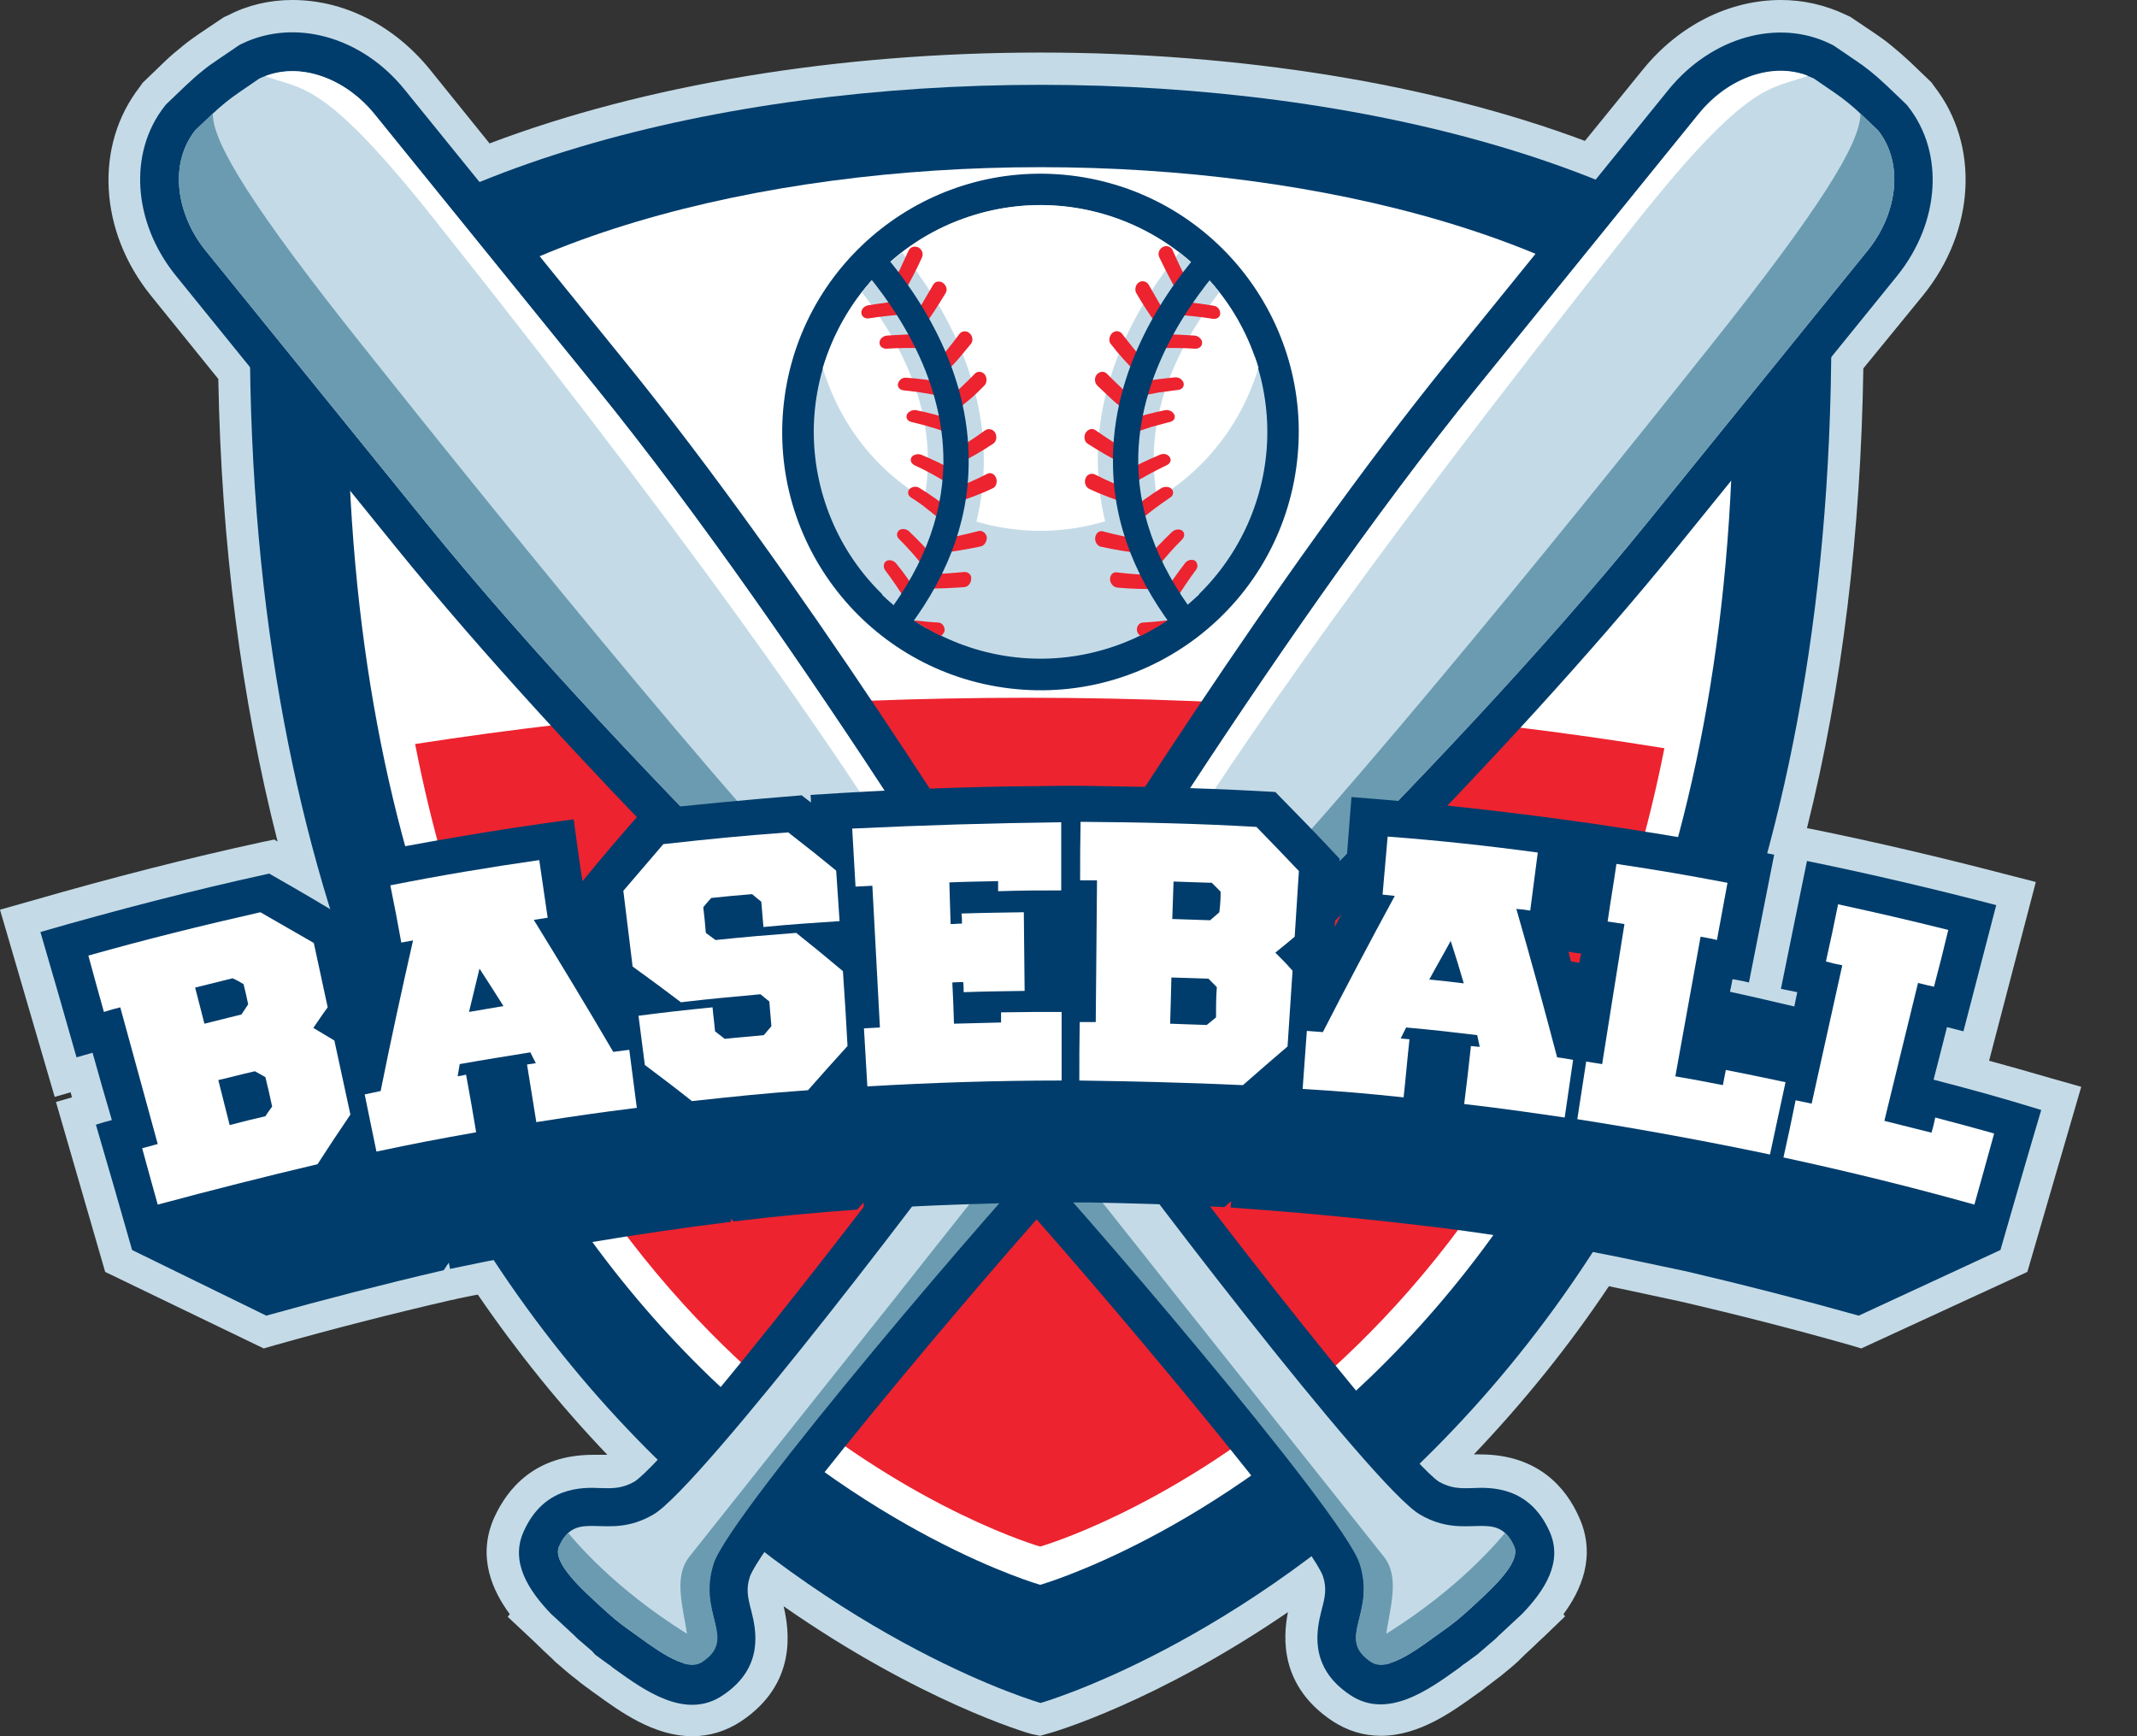 <svg width="32" height="26" viewBox="0 0 32 26" fill="none" xmlns="http://www.w3.org/2000/svg">
<rect x="0" y="0" width="32" height="26" fill="#333333" stroke="none"/>
<g id="logo">
<path id="Vector" d="M15.45 25.968C15.374 25.95 13.775 25.477 11.734 24.054C11.816 24.4 11.948 25.213 11.092 25.78C10.871 25.924 10.626 26 10.367 26C9.794 26 9.29 25.635 8.925 25.37L8.862 25.326L8.83 25.301C8.812 25.288 8.73 25.232 8.616 25.137L8.566 25.099C8.427 24.986 8.333 24.898 8.314 24.885L8.27 24.841C8.188 24.765 8.094 24.677 7.999 24.583L7.602 24.211L7.634 24.173C7.382 23.833 7.136 23.317 7.401 22.725C7.596 22.297 8.005 21.786 8.881 21.786C8.925 21.786 8.969 21.786 9 21.786C9.032 21.786 9.063 21.786 9.095 21.786C8.39 21.049 7.741 20.243 7.155 19.387C7.048 19.405 6.941 19.431 6.84 19.45L6.796 19.462L6.758 19.468C5.883 19.67 4.995 19.897 4.125 20.142L3.949 20.193L1.575 19.047L0.838 16.502L1.077 16.433L1.058 16.357L0.819 16.426L0 13.623L0.466 13.491C1.688 13.139 2.822 12.849 3.924 12.61L4.107 12.572L4.157 12.603C3.615 10.474 3.313 8.15 3.269 5.675L2.261 4.428C1.48 3.464 1.411 2.179 2.091 1.304L2.135 1.241L2.456 0.932C2.545 0.844 2.645 0.762 2.746 0.68C2.822 0.617 2.904 0.561 2.985 0.504L3.351 0.258L3.42 0.227C3.71 0.076 4.037 0 4.377 0C5.152 0 5.895 0.378 6.431 1.033L7.331 2.148C9.637 1.272 12.546 0.787 15.576 0.787C18.561 0.787 21.446 1.253 23.733 2.11L24.608 1.033C25.143 0.378 25.893 0 26.668 0C27.008 0 27.335 0.076 27.638 0.22L27.707 0.252L28.072 0.498C28.154 0.554 28.236 0.611 28.311 0.674C28.412 0.756 28.507 0.838 28.601 0.926L28.922 1.234L28.967 1.297C29.647 2.173 29.578 3.458 28.797 4.422L27.902 5.517C27.864 7.974 27.587 10.285 27.058 12.402L27.127 12.414L27.159 12.421C28.116 12.616 29.074 12.842 30.018 13.088L30.485 13.208L29.785 15.885C30.062 15.96 30.333 16.036 30.699 16.143L31.165 16.275L30.358 19.047L27.871 20.193L27.701 20.142C26.857 19.903 26 19.683 25.15 19.487C24.86 19.424 24.715 19.393 24.419 19.33C24.312 19.305 24.199 19.286 24.092 19.261C23.487 20.168 22.807 21.005 22.07 21.78C22.101 21.78 22.133 21.78 22.164 21.78C23.04 21.78 23.455 22.29 23.644 22.718C23.915 23.311 23.663 23.833 23.411 24.173L23.436 24.205L23.115 24.514L23.046 24.577C22.952 24.671 22.851 24.759 22.769 24.841L22.731 24.879C22.706 24.904 22.611 24.986 22.479 25.093L22.429 25.131C22.309 25.225 22.227 25.282 22.215 25.295L22.183 25.32L22.12 25.364C21.755 25.628 21.251 25.994 20.678 25.994C20.42 25.994 20.174 25.918 19.953 25.773C19.166 25.25 19.21 24.526 19.286 24.142C17.314 25.49 15.784 25.937 15.708 25.956L15.576 25.994L15.45 25.968Z" fill="#C4DBE7"/>
<path id="Vector_2" d="M3.741 4.988C3.741 22.133 15.582 25.502 15.582 25.502C15.582 25.502 27.423 22.139 27.423 4.988C23.002 0.031 8.163 0.031 3.741 4.988Z" fill="#003D6C"/>
<path id="Vector_3" d="M5.203 5.763C5.203 20.785 15.576 23.733 15.576 23.733C15.576 23.733 25.956 20.785 25.956 5.763C22.082 1.417 9.082 1.417 5.203 5.763Z" fill="white"/>
<path id="Vector_4" d="M15.381 10.449C12.175 10.449 9.095 10.695 6.216 11.142C8.15 21.049 15.576 23.16 15.576 23.16C15.576 23.16 22.97 21.056 24.923 11.205C21.944 10.72 18.732 10.449 15.381 10.449Z" fill="#ED232F"/>
<g id="Group">
<path id="Vector_5" d="M22.177 24.728C22.303 24.621 22.391 24.545 22.397 24.539L22.441 24.495C22.529 24.413 22.618 24.331 22.712 24.243L22.788 24.173C23.128 23.821 23.411 23.392 23.203 22.933C22.901 22.259 22.328 22.271 22.051 22.284C21.862 22.29 21.73 22.29 21.547 22.189C20.955 21.793 17.258 17.006 16.565 15.967C16.445 15.79 16.225 15.431 15.941 14.978C14.644 12.912 11.954 8.61 9.366 5.423L6.059 1.342C5.417 0.548 4.415 0.271 3.622 0.655L3.584 0.674L3.25 0.901C3.174 0.951 3.105 1.001 3.036 1.058C2.948 1.127 2.866 1.203 2.784 1.279L2.488 1.562L2.463 1.593C1.921 2.286 1.99 3.326 2.626 4.119L5.933 8.201C8.522 11.394 12.169 14.915 13.926 16.609C14.31 16.981 14.612 17.277 14.764 17.428C15.639 18.322 19.55 22.926 19.809 23.6C19.872 23.789 19.84 23.922 19.79 24.11C19.72 24.388 19.582 24.961 20.218 25.383C20.772 25.754 21.39 25.307 21.837 24.986C21.862 24.967 21.881 24.954 21.9 24.936L21.938 24.91C21.944 24.904 22.019 24.854 22.126 24.772L22.177 24.728Z" fill="#003D6C"/>
<path id="Vector_6" d="M6.387 7.836L3.08 3.754C2.658 3.238 2.513 2.476 2.922 1.953L3.187 1.701C3.307 1.587 3.439 1.48 3.577 1.386L3.88 1.178C4.478 0.888 5.19 1.191 5.606 1.707L8.912 5.789C12.074 9.687 15.437 15.324 16.08 16.288C16.722 17.252 20.558 22.278 21.264 22.681C21.963 23.09 22.41 22.568 22.674 23.16C22.781 23.405 22.315 23.815 22 24.104C22 24.104 21.925 24.174 21.811 24.268C21.692 24.363 21.61 24.419 21.61 24.419C21.264 24.665 20.791 25.049 20.539 24.885C19.997 24.526 20.615 24.174 20.363 23.405C20.111 22.637 15.992 17.837 15.179 17.012C14.367 16.187 9.548 11.734 6.387 7.836Z" fill="#C4DBE7"/>
<path id="Vector_7" d="M22.536 22.958C22.586 23.002 22.637 23.065 22.674 23.16C22.781 23.405 22.315 23.815 22 24.104C22 24.104 21.925 24.174 21.811 24.268C21.692 24.363 21.61 24.419 21.61 24.419C21.264 24.665 20.791 25.049 20.539 24.885C20.445 24.822 20.388 24.766 20.357 24.703C21.547 24.041 22.233 23.317 22.536 22.958Z" fill="#6B9BB1"/>
<path id="Vector_8" d="M6.387 7.835L3.08 3.754C2.658 3.238 2.513 2.475 2.922 1.953L3.187 1.701C3.181 2.142 3.81 3.143 5.429 5.177C7.697 8.031 11.551 12.78 13.233 14.361C14.915 15.941 16.288 17.73 17.591 19.374C18.902 21.018 20.325 22.813 20.722 23.311C21.087 23.77 20.564 24.577 20.816 24.91C20.709 24.942 20.615 24.942 20.533 24.892C19.991 24.533 20.608 24.18 20.357 23.411C20.105 22.643 15.985 17.844 15.173 17.018C14.367 16.187 9.548 11.734 6.387 7.835Z" fill="#6B9BB1"/>
<path id="Vector_9" d="M17.138 17.743C17.138 17.743 14.984 15.223 13.913 13.479C12.836 11.734 11.003 8.944 6.531 3.319C4.831 1.171 4.529 1.354 3.974 1.14C4.554 0.92 5.209 1.216 5.606 1.707L8.912 5.788C12.074 9.687 15.438 15.324 16.08 16.288C16.25 16.546 16.64 17.081 17.138 17.743Z" fill="white"/>
</g>
<g id="Group_2">
<path id="Vector_10" d="M8.868 24.728C8.742 24.621 8.654 24.545 8.648 24.539L8.604 24.495C8.516 24.413 8.427 24.331 8.333 24.243L8.257 24.174C7.917 23.821 7.634 23.392 7.842 22.933C8.144 22.259 8.717 22.271 8.994 22.284C9.183 22.29 9.315 22.29 9.498 22.189C10.097 21.799 13.794 17.018 14.486 15.973C14.606 15.797 14.827 15.438 15.11 14.984C16.401 12.918 19.097 8.616 21.679 5.423L24.986 1.342C25.628 0.554 26.63 0.271 27.417 0.661L27.455 0.68L27.789 0.907C27.864 0.957 27.934 1.008 28.003 1.064C28.091 1.134 28.173 1.209 28.255 1.285L28.551 1.568L28.576 1.6C29.118 2.293 29.049 3.332 28.412 4.126L25.106 8.207C22.517 11.4 18.87 14.921 17.113 16.615C16.729 16.987 16.426 17.283 16.275 17.434C15.4 18.328 11.489 22.933 11.23 23.607C11.167 23.796 11.199 23.928 11.249 24.117C11.318 24.394 11.457 24.967 10.821 25.389C10.267 25.761 9.649 25.314 9.202 24.992C9.177 24.973 9.158 24.961 9.139 24.942L9.101 24.917C9.095 24.91 9.019 24.86 8.912 24.778L8.868 24.728Z" fill="#003D6C"/>
<path id="Vector_11" d="M24.659 7.836L27.965 3.754C28.387 3.238 28.532 2.476 28.123 1.953L27.858 1.701C27.738 1.587 27.606 1.48 27.468 1.386L27.165 1.178C26.567 0.888 25.855 1.191 25.44 1.707L22.133 5.789C18.971 9.687 15.608 15.324 14.965 16.288C14.323 17.252 10.487 22.278 9.782 22.681C9.082 23.09 8.635 22.568 8.371 23.16C8.264 23.405 8.73 23.815 9.045 24.104C9.045 24.104 9.12 24.174 9.234 24.268C9.353 24.363 9.435 24.419 9.435 24.419C9.782 24.665 10.254 25.049 10.506 24.885C11.048 24.526 10.43 24.174 10.682 23.405C10.934 22.637 15.053 17.837 15.866 17.012C16.678 16.187 21.497 11.734 24.659 7.836Z" fill="#C4DBE7"/>
<path id="Vector_12" d="M8.509 22.958C8.459 23.002 8.409 23.065 8.371 23.16C8.264 23.405 8.73 23.815 9.045 24.104C9.045 24.104 9.12 24.174 9.234 24.268C9.353 24.363 9.435 24.419 9.435 24.419C9.782 24.665 10.254 25.049 10.506 24.885C10.6 24.822 10.657 24.766 10.689 24.703C9.498 24.041 8.812 23.317 8.509 22.958Z" fill="#6B9BB1"/>
<path id="Vector_13" d="M24.659 7.835L27.965 3.754C28.387 3.238 28.532 2.475 28.123 1.953L27.858 1.701C27.864 2.142 27.235 3.143 25.616 5.177C23.349 8.031 19.494 12.78 17.812 14.361C16.13 15.935 14.757 17.73 13.454 19.374C12.143 21.018 10.72 22.813 10.323 23.311C9.958 23.77 10.481 24.577 10.229 24.91C10.336 24.942 10.43 24.942 10.512 24.892C11.054 24.533 10.437 24.18 10.689 23.411C10.941 22.643 15.06 17.844 15.872 17.018C16.678 16.187 21.497 11.734 24.659 7.835Z" fill="#6B9BB1"/>
<path id="Vector_14" d="M13.901 17.743C13.901 17.743 16.055 15.223 17.126 13.479C18.203 11.734 20.035 8.944 24.507 3.319C26.214 1.171 26.517 1.348 27.071 1.134C26.491 0.913 25.836 1.209 25.44 1.7L22.133 5.782C18.971 9.681 15.608 15.318 14.965 16.281C14.795 16.546 14.405 17.081 13.901 17.743Z" fill="white"/>
</g>
<g id="Group_3">
<path id="Vector_15" d="M19.421 6.923C19.672 4.802 18.156 2.879 16.035 2.628C13.914 2.378 11.991 3.894 11.74 6.015C11.489 8.136 13.005 10.059 15.126 10.31C17.247 10.561 19.17 9.045 19.421 6.923Z" fill="#003D6C"/>
<path id="Vector_16" d="M16.649 9.691C18.429 9.101 19.394 7.18 18.804 5.4C18.214 3.62 16.293 2.656 14.513 3.246C12.734 3.836 11.769 5.756 12.359 7.536C12.949 9.316 14.87 10.28 16.649 9.691Z" fill="#C4DBE7"/>
<path id="Vector_17" d="M14.436 3.269C13.372 3.647 12.622 4.504 12.32 5.511C12.339 5.574 12.358 5.637 12.383 5.694C13.013 7.464 14.959 8.384 16.729 7.747C17.793 7.369 18.543 6.513 18.845 5.505C18.826 5.442 18.807 5.379 18.782 5.322C18.146 3.559 16.206 2.639 14.436 3.269Z" fill="white"/>
<path id="Vector_18" d="M18.259 4.377C18.083 4.151 17.881 3.955 17.661 3.779C17.044 4.541 16.42 5.637 16.439 6.941C16.452 7.791 16.735 8.616 17.289 9.404C17.535 9.259 17.755 9.089 17.957 8.9C17.51 8.264 17.283 7.602 17.277 6.935C17.258 5.921 17.749 5.032 18.259 4.377ZM12.906 4.377C13.416 5.032 13.907 5.921 13.894 6.935C13.888 7.602 13.655 8.264 13.208 8.906C13.409 9.101 13.636 9.271 13.876 9.41C14.43 8.623 14.72 7.797 14.732 6.947C14.745 5.643 14.127 4.547 13.51 3.785C13.277 3.955 13.076 4.157 12.906 4.377Z" fill="#C4DBE7"/>
<path id="Vector_19" d="M14.644 7.955C14.442 8.006 14.26 8.05 14.058 8.075L14.09 8.283C14.285 8.258 14.486 8.226 14.688 8.182C14.745 8.169 14.783 8.1 14.776 8.037C14.757 7.974 14.701 7.936 14.644 7.955ZM13.579 6.211C13.561 6.261 13.592 6.305 13.643 6.318C13.737 6.343 13.832 6.362 13.926 6.393C14.02 6.418 14.109 6.45 14.203 6.488C14.228 6.425 14.26 6.355 14.279 6.292C14.09 6.229 13.901 6.179 13.712 6.141C13.655 6.135 13.598 6.167 13.579 6.211ZM13.466 8.075C13.605 8.214 13.731 8.358 13.85 8.51C13.907 8.465 13.964 8.428 14.02 8.384C13.888 8.232 13.75 8.088 13.611 7.955C13.567 7.917 13.504 7.911 13.46 7.943C13.422 7.98 13.422 8.037 13.466 8.075ZM13.567 5.656C13.51 5.65 13.46 5.694 13.447 5.745C13.435 5.795 13.472 5.839 13.529 5.845C13.624 5.858 13.724 5.864 13.819 5.883C13.913 5.896 14.008 5.915 14.109 5.94C14.121 5.87 14.146 5.801 14.153 5.732C13.951 5.694 13.756 5.669 13.567 5.656ZM14.436 8.566C14.228 8.585 14.033 8.598 13.832 8.604C13.832 8.673 13.838 8.749 13.838 8.812C14.039 8.818 14.235 8.806 14.436 8.793C14.499 8.787 14.543 8.73 14.543 8.667C14.55 8.604 14.493 8.56 14.436 8.566ZM13.832 4.894C13.945 4.73 14.058 4.56 14.159 4.39C14.191 4.34 14.172 4.271 14.115 4.233C14.065 4.201 13.995 4.214 13.97 4.271C13.869 4.447 13.768 4.617 13.661 4.781L13.832 4.894ZM13.579 4.497C13.384 4.516 13.183 4.542 12.994 4.573C12.937 4.586 12.893 4.636 12.899 4.686C12.899 4.737 12.95 4.775 13.006 4.768C13.202 4.737 13.391 4.718 13.592 4.705L13.579 4.497ZM13.85 5.215L13.863 5.008C13.668 5.001 13.466 5.014 13.277 5.026C13.22 5.033 13.17 5.077 13.17 5.134C13.17 5.184 13.214 5.222 13.271 5.222C13.46 5.209 13.655 5.209 13.85 5.215ZM13.416 8.434C13.378 8.39 13.315 8.377 13.271 8.402C13.233 8.428 13.22 8.484 13.252 8.535C13.365 8.686 13.479 8.85 13.579 9.02L13.756 8.913C13.649 8.743 13.542 8.585 13.416 8.434ZM13.806 3.855C13.832 3.798 13.806 3.735 13.75 3.704C13.693 3.679 13.63 3.698 13.605 3.754C13.523 3.937 13.435 4.12 13.347 4.296C13.409 4.327 13.472 4.359 13.529 4.397C13.63 4.214 13.724 4.038 13.806 3.855ZM14.046 9.322C13.926 9.316 13.806 9.303 13.687 9.291C13.813 9.379 13.951 9.454 14.09 9.524C14.115 9.505 14.14 9.473 14.146 9.442C14.146 9.372 14.102 9.322 14.046 9.322ZM14.247 7.647C14.09 7.521 13.932 7.407 13.768 7.307C13.718 7.275 13.655 7.288 13.617 7.325C13.586 7.363 13.592 7.42 13.643 7.451C13.724 7.502 13.806 7.558 13.882 7.621C13.957 7.678 14.033 7.741 14.109 7.804C14.153 7.754 14.209 7.703 14.247 7.647ZM14.915 7.155C14.89 7.092 14.827 7.067 14.776 7.099C14.594 7.193 14.411 7.269 14.228 7.338L14.297 7.533C14.486 7.47 14.682 7.401 14.864 7.313C14.915 7.294 14.94 7.218 14.915 7.155ZM14.134 5.606C14.203 5.537 14.272 5.461 14.342 5.386C14.405 5.31 14.468 5.234 14.537 5.152C14.575 5.108 14.568 5.033 14.518 4.989C14.468 4.945 14.398 4.957 14.367 5.001C14.247 5.165 14.115 5.323 13.983 5.467C14.039 5.511 14.083 5.556 14.134 5.606ZM14.285 6.173C14.361 6.11 14.442 6.047 14.518 5.984C14.594 5.921 14.663 5.852 14.738 5.776C14.783 5.732 14.783 5.656 14.745 5.606C14.701 5.556 14.631 5.556 14.594 5.6C14.455 5.745 14.304 5.883 14.153 6.009C14.197 6.066 14.241 6.116 14.285 6.173ZM13.794 6.809C13.743 6.79 13.674 6.809 13.649 6.847C13.624 6.891 13.643 6.941 13.693 6.966C13.869 7.048 14.033 7.136 14.203 7.244L14.316 7.067C14.153 6.966 13.97 6.885 13.794 6.809ZM14.247 6.765L14.348 6.948C14.524 6.859 14.701 6.759 14.871 6.645C14.921 6.614 14.934 6.538 14.902 6.481C14.871 6.425 14.801 6.412 14.751 6.444C14.587 6.563 14.43 6.67 14.247 6.765Z" fill="#ED232F"/>
<path id="Vector_20" d="M16.401 8.043C16.389 8.106 16.426 8.176 16.489 8.188C16.691 8.232 16.892 8.264 17.088 8.289L17.119 8.081C16.918 8.056 16.729 8.012 16.533 7.962C16.471 7.936 16.414 7.974 16.401 8.043ZM17.453 6.141C17.264 6.179 17.075 6.229 16.886 6.292C16.905 6.362 16.936 6.425 16.962 6.488C17.056 6.456 17.144 6.425 17.239 6.393C17.333 6.368 17.428 6.343 17.522 6.318C17.579 6.305 17.604 6.255 17.585 6.211C17.566 6.166 17.51 6.135 17.453 6.141ZM17.705 7.949C17.667 7.917 17.598 7.924 17.554 7.962C17.415 8.094 17.277 8.239 17.144 8.39C17.201 8.434 17.258 8.478 17.314 8.516C17.44 8.358 17.56 8.22 17.699 8.081C17.743 8.037 17.743 7.98 17.705 7.949ZM17.018 5.726C17.031 5.795 17.05 5.864 17.062 5.933C17.157 5.915 17.258 5.896 17.352 5.877C17.447 5.864 17.547 5.852 17.642 5.839C17.699 5.833 17.736 5.789 17.724 5.738C17.711 5.688 17.661 5.65 17.604 5.65C17.409 5.669 17.214 5.694 17.018 5.726ZM16.622 8.673C16.622 8.736 16.672 8.793 16.729 8.799C16.936 8.818 17.125 8.824 17.327 8.818C17.321 8.749 17.327 8.68 17.333 8.61C17.138 8.61 16.936 8.598 16.729 8.572C16.672 8.56 16.622 8.604 16.622 8.673ZM17.51 4.775C17.396 4.611 17.302 4.441 17.201 4.264C17.17 4.214 17.107 4.195 17.056 4.227C17.006 4.258 16.987 4.334 17.012 4.384C17.113 4.56 17.226 4.73 17.34 4.888L17.51 4.775ZM17.579 4.712C17.78 4.724 17.97 4.743 18.165 4.775C18.221 4.781 18.272 4.749 18.272 4.693C18.272 4.642 18.234 4.586 18.177 4.579C17.988 4.548 17.793 4.523 17.592 4.504L17.579 4.712ZM17.9 5.222C17.957 5.222 18.001 5.184 18.001 5.134C18.001 5.083 17.951 5.033 17.894 5.026C17.705 5.014 17.503 5.001 17.308 5.008L17.321 5.215C17.516 5.209 17.711 5.209 17.9 5.222ZM17.409 8.906L17.585 9.013C17.692 8.843 17.799 8.68 17.913 8.528C17.944 8.484 17.932 8.428 17.894 8.396C17.85 8.371 17.787 8.384 17.749 8.428C17.629 8.585 17.516 8.743 17.409 8.906ZM17.636 4.39C17.699 4.359 17.762 4.321 17.818 4.29C17.73 4.113 17.642 3.937 17.56 3.748C17.535 3.691 17.472 3.672 17.415 3.697C17.358 3.729 17.333 3.792 17.358 3.849C17.447 4.038 17.541 4.214 17.636 4.39ZM17.025 9.442C17.031 9.479 17.05 9.505 17.081 9.524C17.22 9.454 17.352 9.379 17.485 9.29C17.365 9.303 17.245 9.316 17.125 9.322C17.062 9.322 17.018 9.372 17.025 9.442ZM17.056 7.804C17.132 7.741 17.207 7.678 17.283 7.621C17.358 7.565 17.44 7.508 17.522 7.451C17.573 7.42 17.579 7.363 17.547 7.325C17.516 7.288 17.447 7.281 17.396 7.306C17.233 7.407 17.075 7.521 16.918 7.647C16.962 7.703 17.012 7.754 17.056 7.804ZM16.307 7.319C16.489 7.407 16.685 7.477 16.874 7.54L16.943 7.344C16.76 7.275 16.578 7.199 16.395 7.105C16.338 7.08 16.275 7.105 16.256 7.162C16.231 7.218 16.256 7.294 16.307 7.319ZM17.189 5.467C17.056 5.322 16.93 5.165 16.804 5.001C16.767 4.951 16.697 4.945 16.653 4.989C16.609 5.033 16.596 5.108 16.634 5.152C16.697 5.234 16.76 5.31 16.829 5.385C16.899 5.461 16.968 5.537 17.037 5.606C17.081 5.556 17.132 5.511 17.189 5.467ZM17.018 6.009C16.867 5.883 16.722 5.744 16.578 5.6C16.54 5.556 16.471 5.556 16.426 5.606C16.382 5.656 16.389 5.732 16.433 5.776C16.508 5.845 16.578 5.915 16.653 5.984C16.729 6.053 16.811 6.116 16.886 6.173C16.93 6.116 16.968 6.066 17.018 6.009ZM16.848 7.067L16.962 7.244C17.132 7.136 17.302 7.048 17.472 6.966C17.522 6.941 17.547 6.891 17.516 6.847C17.491 6.803 17.428 6.784 17.371 6.809C17.195 6.884 17.012 6.966 16.848 7.067ZM16.407 6.444C16.357 6.406 16.294 6.425 16.256 6.481C16.225 6.538 16.237 6.614 16.288 6.645C16.464 6.759 16.64 6.859 16.811 6.947L16.911 6.765C16.741 6.67 16.578 6.563 16.407 6.444Z" fill="#ED232F"/>
<g id="Group_4">
<path id="Vector_21" d="M12.761 3.848C13.359 4.503 14.14 5.618 14.127 6.934C14.115 7.772 13.787 8.585 13.151 9.366C13.265 9.435 13.378 9.491 13.491 9.548C14.159 8.717 14.499 7.848 14.505 6.941C14.524 5.505 13.712 4.32 13.076 3.621C12.962 3.691 12.855 3.766 12.761 3.848Z" fill="#003D6C"/>
<path id="Vector_22" d="M18.41 3.848C17.812 4.503 17.031 5.618 17.044 6.934C17.056 7.772 17.384 8.585 18.02 9.366C17.907 9.435 17.793 9.491 17.68 9.548C17.012 8.717 16.672 7.848 16.666 6.941C16.647 5.505 17.459 4.32 18.095 3.621C18.209 3.691 18.31 3.766 18.41 3.848Z" fill="#003D6C"/>
</g>
</g>
<path id="Vector_23" d="M28.954 16.168C29.036 15.853 29.074 15.696 29.155 15.381C29.25 15.406 29.3 15.419 29.401 15.444C29.596 14.688 29.697 14.31 29.892 13.554C28.954 13.309 28.009 13.088 27.058 12.893C26.901 13.655 26.825 14.039 26.668 14.808C26.768 14.827 26.812 14.839 26.913 14.858C26.894 14.94 26.882 15.009 26.869 15.072C26.548 14.997 26.227 14.921 25.905 14.852C25.918 14.795 25.931 14.732 25.943 14.663C26.044 14.682 26.088 14.688 26.189 14.713C26.34 13.945 26.416 13.567 26.567 12.799C25.616 12.61 24.665 12.452 23.707 12.313H23.701C22.548 12.15 21.396 12.024 20.237 11.936C20.186 12.622 20.155 12.969 20.105 13.655C20.061 13.743 20.035 13.787 19.985 13.882C20.016 13.472 20.029 13.271 20.061 12.861C19.683 12.458 19.487 12.257 19.097 11.86C18.234 11.81 17.365 11.784 16.496 11.772C16.13 11.765 15.954 11.765 15.589 11.772C14.436 11.778 13.29 11.829 12.137 11.904C12.143 11.948 12.143 11.973 12.143 12.018C12.087 11.973 12.062 11.954 12.005 11.91C11.211 11.973 10.418 12.049 9.624 12.137C9.252 12.559 9.076 12.767 8.723 13.195C8.711 13.126 8.686 12.981 8.591 12.269C7.438 12.421 6.286 12.622 5.146 12.849C5.284 13.529 5.347 13.863 5.486 14.543C5.467 14.644 5.454 14.694 5.436 14.789C5.354 14.386 5.316 14.19 5.234 13.787C4.762 13.504 4.516 13.359 4.031 13.082C2.878 13.334 1.738 13.63 0.605 13.957C0.825 14.707 0.932 15.085 1.146 15.834C1.241 15.809 1.291 15.79 1.386 15.765C1.499 16.168 1.556 16.37 1.675 16.773C1.581 16.798 1.53 16.811 1.436 16.842C1.656 17.592 1.764 17.97 1.978 18.719L3.987 19.702C4.869 19.456 5.75 19.229 6.645 19.021C6.676 18.977 6.689 18.952 6.72 18.908C6.727 18.946 6.733 18.965 6.739 19.002C8.138 18.706 9.53 18.473 10.947 18.297C10.947 18.278 10.947 18.272 10.94 18.253C10.959 18.265 10.972 18.278 10.991 18.291C11.602 18.215 12.219 18.158 12.836 18.114C12.874 18.07 12.893 18.051 12.931 18.007C12.931 18.045 12.937 18.064 12.937 18.108C13.831 18.051 14.719 18.02 15.614 18.007C15.897 18.007 16.036 18.007 16.319 18.007C16.993 18.02 17.661 18.039 18.335 18.077C18.372 18.039 18.398 18.02 18.436 17.988C18.436 18.026 18.429 18.045 18.429 18.083C19.594 18.165 20.747 18.278 21.906 18.429C22.208 18.473 22.36 18.492 22.662 18.543C23.279 18.643 23.903 18.75 24.514 18.883C24.81 18.946 24.961 18.977 25.257 19.04C26.12 19.242 26.976 19.462 27.833 19.702L29.955 18.719C30.157 18.02 30.358 17.321 30.566 16.622C29.924 16.426 29.603 16.338 28.954 16.168ZM23.651 14.417C23.607 14.411 23.562 14.405 23.525 14.398C23.512 14.354 23.5 14.31 23.487 14.253C23.562 14.266 23.6 14.272 23.676 14.279C23.663 14.329 23.657 14.373 23.651 14.417Z" fill="#003D6C"/>
<g id="Group_5">
<path id="Vector_24" d="M5.007 15.582C5.102 16.023 5.152 16.25 5.247 16.691C5.045 16.987 4.951 17.132 4.755 17.434C3.955 17.623 3.162 17.824 2.362 18.039C2.267 17.705 2.223 17.535 2.129 17.195C2.223 17.169 2.267 17.157 2.362 17.132C2.173 16.451 1.99 15.765 1.801 15.085C1.701 15.11 1.657 15.122 1.556 15.154C1.461 14.82 1.417 14.65 1.323 14.31C2.173 14.07 3.036 13.856 3.899 13.661C4.22 13.844 4.377 13.938 4.699 14.121C4.781 14.505 4.825 14.7 4.907 15.085C4.818 15.204 4.781 15.267 4.692 15.393C4.818 15.469 4.881 15.507 5.007 15.582ZM3.647 14.738C3.584 14.7 3.552 14.681 3.483 14.65C3.256 14.707 3.149 14.732 2.922 14.789C2.979 15.003 3.004 15.116 3.061 15.33C3.282 15.274 3.395 15.248 3.615 15.192C3.659 15.129 3.678 15.097 3.716 15.04C3.691 14.921 3.678 14.858 3.647 14.738ZM3.974 16.13C3.911 16.092 3.88 16.08 3.817 16.042C3.596 16.092 3.489 16.124 3.269 16.174C3.338 16.445 3.37 16.577 3.439 16.848C3.653 16.791 3.76 16.766 3.974 16.716C4.012 16.659 4.031 16.628 4.075 16.571C4.037 16.395 4.018 16.306 3.974 16.13Z" fill="white"/>
<path id="Vector_25" d="M8.075 12.88C8.125 13.227 8.15 13.397 8.201 13.743C8.119 13.756 8.075 13.762 7.993 13.775C8.396 14.43 8.793 15.085 9.183 15.752C9.278 15.74 9.328 15.734 9.423 15.721C9.467 16.067 9.492 16.244 9.536 16.59C8.931 16.666 8.629 16.71 8.031 16.804C7.974 16.458 7.949 16.288 7.892 15.941C7.942 15.935 7.968 15.929 8.024 15.922C7.993 15.86 7.974 15.828 7.942 15.759C7.52 15.828 7.306 15.86 6.884 15.935C6.872 16.004 6.865 16.042 6.853 16.118C6.903 16.111 6.928 16.105 6.979 16.093C7.042 16.439 7.073 16.609 7.13 16.956C6.532 17.062 6.236 17.119 5.637 17.245C5.568 16.905 5.53 16.735 5.461 16.389C5.555 16.37 5.606 16.357 5.7 16.338C5.851 15.582 6.015 14.833 6.185 14.083C6.116 14.096 6.078 14.102 6.009 14.115C5.946 13.768 5.914 13.598 5.845 13.258C6.576 13.113 7.325 12.987 8.075 12.88ZM7.023 15.154C7.231 15.116 7.331 15.104 7.539 15.066C7.394 14.839 7.325 14.726 7.18 14.505C7.117 14.77 7.086 14.896 7.023 15.154Z" fill="white"/>
<path id="Vector_26" d="M11.388 14.889C10.909 14.934 10.67 14.953 10.197 15.009C9.914 14.795 9.769 14.688 9.473 14.474C9.416 14.02 9.391 13.794 9.334 13.34C9.574 13.063 9.693 12.918 9.933 12.641C10.676 12.559 11.054 12.521 11.803 12.465C12.093 12.691 12.238 12.805 12.521 13.038C12.54 13.34 12.553 13.491 12.572 13.794C12.118 13.825 11.892 13.838 11.432 13.882C11.419 13.731 11.413 13.655 11.4 13.504C11.344 13.46 11.318 13.435 11.262 13.39C11.016 13.409 10.896 13.422 10.651 13.447C10.6 13.504 10.575 13.529 10.531 13.586C10.55 13.737 10.556 13.819 10.569 13.97C10.626 14.014 10.657 14.033 10.714 14.077C11.199 14.027 11.438 14.008 11.923 13.97C12.206 14.197 12.345 14.31 12.622 14.543C12.654 14.99 12.666 15.217 12.691 15.664C12.452 15.929 12.332 16.061 12.099 16.326C11.406 16.376 11.06 16.414 10.361 16.489C10.084 16.269 9.939 16.162 9.656 15.948C9.618 15.652 9.599 15.507 9.561 15.211C10.002 15.154 10.229 15.129 10.67 15.085C10.682 15.23 10.695 15.299 10.707 15.444C10.764 15.488 10.796 15.513 10.852 15.557C11.085 15.532 11.205 15.526 11.438 15.501C11.482 15.45 11.507 15.419 11.551 15.368C11.539 15.217 11.533 15.148 11.52 14.997C11.47 14.959 11.444 14.934 11.388 14.889Z" fill="white"/>
<path id="Vector_27" d="M14.285 15.33C14.568 15.324 14.707 15.318 14.99 15.312C14.99 15.249 14.99 15.217 14.99 15.16C15.356 15.154 15.538 15.154 15.897 15.154C15.897 15.563 15.897 15.771 15.897 16.181C14.927 16.181 13.957 16.212 12.988 16.269C12.969 15.922 12.956 15.746 12.937 15.4C13.032 15.393 13.082 15.393 13.176 15.387C13.139 14.682 13.101 13.976 13.063 13.264C12.962 13.271 12.912 13.271 12.811 13.277C12.792 12.931 12.78 12.754 12.761 12.408C13.806 12.358 14.845 12.326 15.891 12.313C15.891 12.723 15.891 12.924 15.891 13.334C15.513 13.334 15.324 13.334 14.946 13.346C14.946 13.29 14.946 13.258 14.946 13.195C14.65 13.202 14.505 13.202 14.216 13.214C14.222 13.466 14.228 13.586 14.235 13.838C14.304 13.838 14.335 13.831 14.405 13.831C14.405 13.775 14.405 13.743 14.398 13.68C14.77 13.668 14.959 13.668 15.331 13.661C15.337 14.134 15.337 14.367 15.343 14.839C14.978 14.845 14.795 14.845 14.43 14.858C14.43 14.795 14.43 14.764 14.424 14.707C14.354 14.707 14.323 14.707 14.26 14.713C14.272 14.953 14.279 15.079 14.285 15.33Z" fill="white"/>
<path id="Vector_28" d="M19.355 14.537C19.324 14.99 19.311 15.217 19.28 15.671C19.009 15.903 18.877 16.017 18.612 16.25C17.793 16.212 16.981 16.193 16.162 16.181C16.162 15.834 16.162 15.658 16.168 15.305C16.263 15.305 16.313 15.305 16.408 15.305C16.414 14.6 16.42 13.888 16.427 13.183C16.326 13.183 16.275 13.183 16.174 13.183C16.174 12.836 16.174 12.66 16.181 12.307C17.063 12.313 17.938 12.332 18.814 12.383C19.072 12.647 19.198 12.78 19.45 13.044C19.424 13.441 19.412 13.636 19.387 14.027C19.273 14.121 19.217 14.171 19.097 14.266C19.204 14.373 19.255 14.423 19.355 14.537ZM18.278 13.353C18.228 13.302 18.203 13.277 18.146 13.22C17.919 13.214 17.799 13.208 17.573 13.201C17.567 13.422 17.56 13.535 17.554 13.762C17.781 13.768 17.894 13.775 18.121 13.781C18.177 13.731 18.203 13.712 18.259 13.661C18.272 13.542 18.278 13.479 18.278 13.353ZM18.221 14.782C18.171 14.732 18.146 14.707 18.096 14.656C17.875 14.65 17.762 14.644 17.541 14.638C17.535 14.915 17.529 15.053 17.522 15.33C17.743 15.337 17.85 15.343 18.07 15.349C18.127 15.305 18.152 15.28 18.209 15.236C18.209 15.053 18.209 14.959 18.221 14.782Z" fill="white"/>
<path id="Vector_29" d="M23.027 12.767C22.983 13.113 22.958 13.29 22.914 13.636C22.832 13.623 22.788 13.617 22.706 13.611C22.92 14.354 23.122 15.091 23.317 15.834C23.411 15.847 23.462 15.853 23.556 15.872C23.506 16.218 23.481 16.389 23.43 16.735C22.826 16.647 22.523 16.603 21.925 16.533C21.969 16.187 21.988 16.011 22.026 15.664C22.076 15.671 22.101 15.671 22.158 15.677C22.145 15.607 22.133 15.57 22.12 15.501C21.692 15.45 21.484 15.425 21.056 15.387C21.024 15.45 21.005 15.488 20.974 15.551C21.024 15.557 21.049 15.557 21.106 15.563C21.068 15.91 21.056 16.086 21.018 16.433C20.413 16.37 20.111 16.344 19.506 16.307C19.532 15.96 19.544 15.784 19.569 15.438C19.664 15.444 19.714 15.45 19.809 15.456C20.161 14.77 20.52 14.09 20.886 13.416C20.816 13.409 20.779 13.403 20.703 13.397C20.735 13.05 20.747 12.874 20.779 12.528C21.528 12.584 22.284 12.666 23.027 12.767ZM21.402 14.669C21.61 14.688 21.711 14.701 21.919 14.726C21.843 14.467 21.805 14.341 21.723 14.09C21.597 14.323 21.528 14.436 21.402 14.669Z" fill="white"/>
<path id="Vector_30" d="M25.465 14.027C25.339 14.726 25.213 15.419 25.087 16.118C25.37 16.168 25.515 16.193 25.799 16.25C25.817 16.162 25.824 16.111 25.843 16.023C26.202 16.093 26.378 16.13 26.737 16.206C26.642 16.64 26.598 16.855 26.504 17.289C25.547 17.088 24.583 16.911 23.619 16.76C23.67 16.414 23.701 16.244 23.752 15.897C23.846 15.91 23.896 15.922 23.991 15.935C24.104 15.236 24.211 14.537 24.325 13.838C24.224 13.825 24.174 13.812 24.073 13.8C24.123 13.454 24.155 13.283 24.205 12.937C24.873 13.038 25.206 13.095 25.868 13.22C25.805 13.567 25.773 13.737 25.71 14.077C25.616 14.052 25.565 14.046 25.465 14.027Z" fill="white"/>
<path id="Vector_31" d="M28.721 14.72C28.551 15.406 28.387 16.093 28.217 16.785C28.501 16.855 28.639 16.892 28.923 16.962C28.948 16.874 28.96 16.829 28.979 16.735C29.332 16.829 29.508 16.874 29.861 16.974C29.741 17.403 29.685 17.617 29.565 18.039C28.62 17.774 27.669 17.541 26.706 17.333C26.781 16.993 26.819 16.823 26.888 16.477C26.983 16.496 27.033 16.508 27.128 16.527C27.279 15.834 27.436 15.148 27.587 14.455C27.486 14.436 27.436 14.424 27.342 14.398C27.417 14.058 27.455 13.888 27.524 13.542C28.186 13.687 28.513 13.762 29.174 13.926C29.093 14.266 29.049 14.436 28.96 14.776C28.872 14.757 28.822 14.745 28.721 14.72Z" fill="white"/>
</g>
</g>
</svg>
